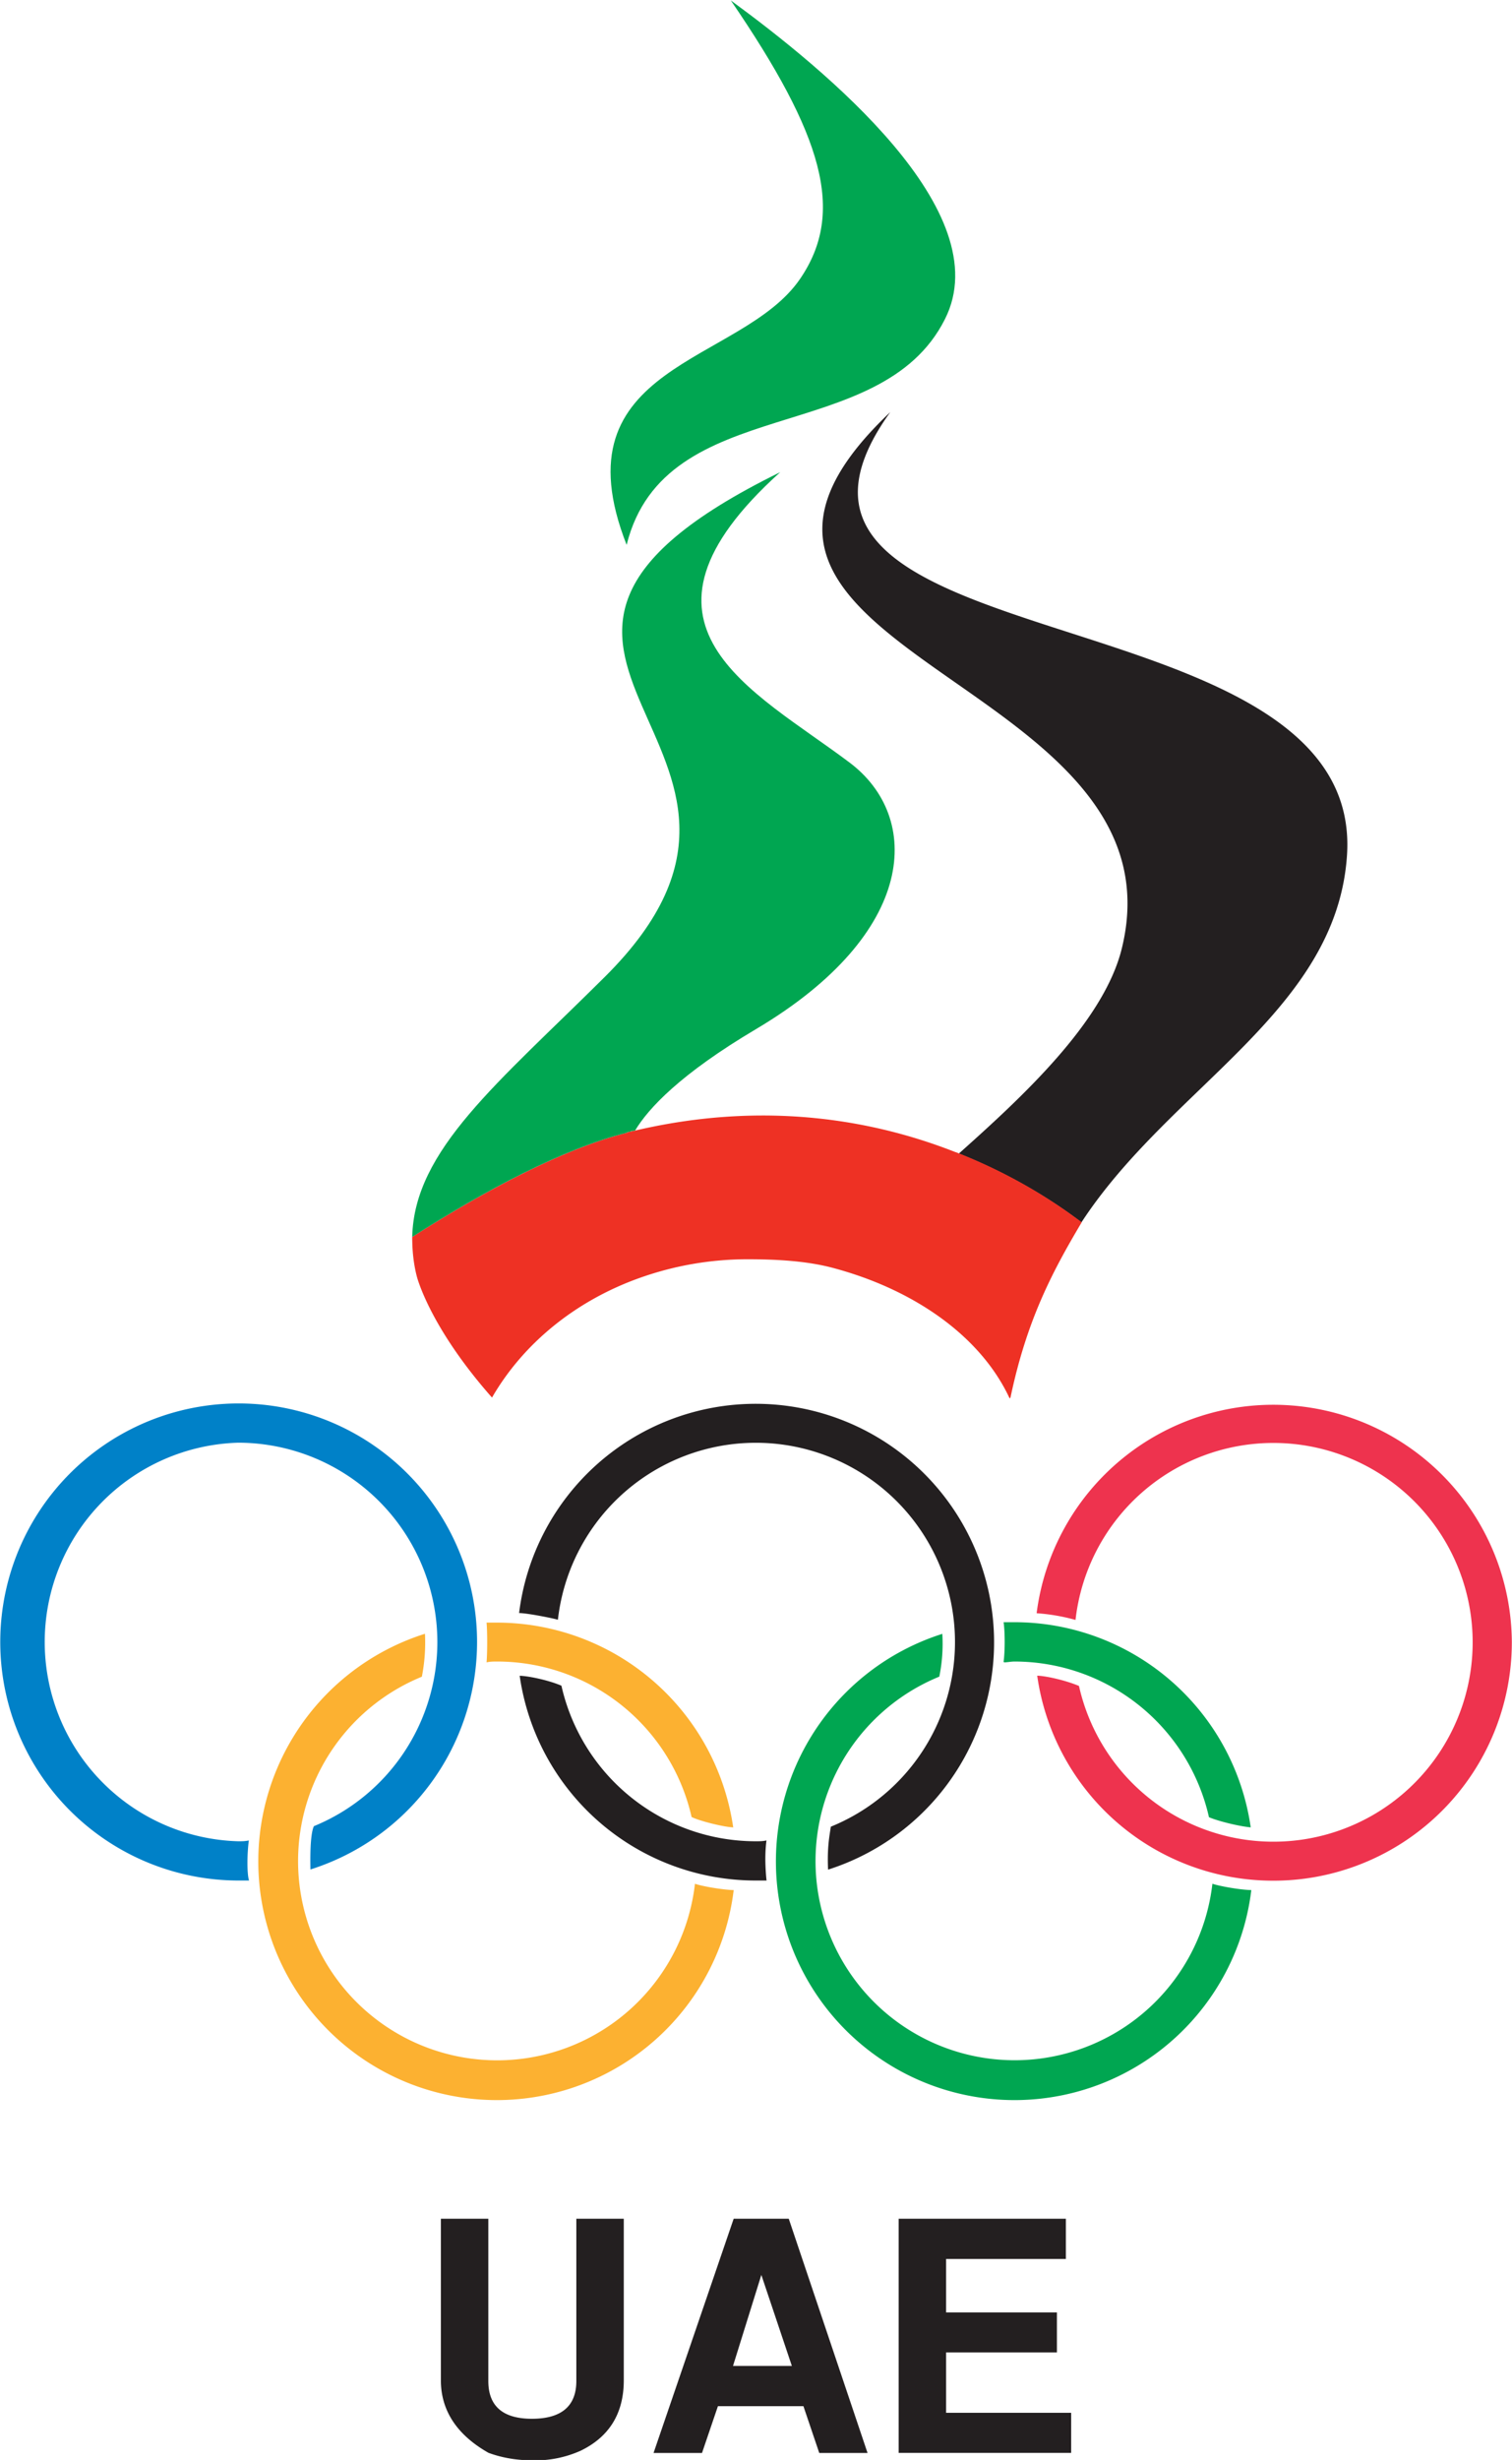 <svg xmlns="http://www.w3.org/2000/svg" width="247.995" height="403.234" viewBox="0 0 300 487.792"><path d="M2136.675-4943.854h.566v1.926c0 .396-.174.676-.517.841a1.321 1.321 0 0 1-.564.114c-.193 0-.371-.03-.533-.09-.378-.214-.568-.506-.568-.864v-1.927h.566v1.935c0 .3.174.45.52.45.351 0 .53-.15.53-.45v-1.935zm2.207.67-.338 1.085h.702l-.364-1.085zm.327-.67.94 2.793h-.576l-.189-.558h-1.02l-.19.558h-.578l.956-2.793h.657zm1.311 0h1.995v.48h-1.429v.637h1.322v.477h-1.322v.72h1.492v.478h-2.058v-2.792zm-.1-21.539c-3.051 2.884 3.553 3.13 2.764 6.387-.213.887-1.214 1.799-1.946 2.453.676.27 1.175.6 1.462.821 1.065-1.63 3.05-2.518 3.169-4.384.202-3.208-7.639-2.231-5.449-5.277" style="fill:#231f20;fill-opacity:1;fill-rule:nonzero;stroke:none" transform="translate(-35422.825 82666.136) scale(16.632)"/><path d="M2141.201-4956.569c-.955-.376-2.259-.625-3.826-.258-.019 0-.041.01-.06.013-.015 0-.033.01-.046.015-.745.188-1.682.684-2.552 1.24 0 .15.013.306.054.467 0 0 .145.596.898 1.448.372-.644.994-1.152 1.757-1.425a3.826 3.826 0 0 1 1.29-.224c.342 0 .703.019 1.016.102.962.255 1.765.809 2.112 1.557l.01-.01c.193-.918.495-1.494.85-2.09a6.27 6.27 0 0 0-1.5-.835" style="fill:#ee3124;fill-opacity:1;fill-rule:nonzero;stroke:none" transform="translate(-35422.825 82666.136) scale(16.632)"/><path d="M2137.314-4956.814c.02-.01.042-.01.062-.014.156-.261.537-.673 1.444-1.21 1.937-1.15 1.975-2.528 1.117-3.175-1.153-.869-2.853-1.64-.83-3.464-4.424 2.171.712 3.23-2.09 6.015-1.278 1.271-2.276 2.063-2.3 3.103.868-.556 1.806-1.053 2.551-1.24.015-.01.031-.012.046-.016" style="fill:#00a651;fill-opacity:1;fill-rule:nonzero;stroke:none" transform="translate(-35422.825 82666.136) scale(16.632)"/><path d="M2137.275-4963.81c-.852-2.169 1.37-2.15 2.068-3.17.547-.798.274-1.714-.825-3.321 1.114.815 3.204 2.516 2.554 3.8-.774 1.54-3.338.852-3.797 2.69" style="fill:#00a651;fill-opacity:1;fill-rule:evenodd;stroke:none" transform="translate(-35422.825 82666.136) scale(16.632)"/><path d="M2132.771-4947.886h-.13a2.844 2.844 0 1 1 .862-.132c0-.042-.012-.402.041-.516a2.372 2.372 0 0 0 1.473-2.196 2.378 2.378 0 0 0-2.376-2.376 2.377 2.377 0 0 0 0 4.752c.043 0 .084 0 .127-.01-.02.147-.024.38 0 .47" style="fill:#0081c8;fill-opacity:1;fill-rule:nonzero;stroke:none" transform="translate(-35422.825 82666.136) scale(16.632)"/><path d="M2139.678-4948.016a2.844 2.844 0 1 0-3.686-3.059c.097 0 .42.065.463.08a2.376 2.376 0 1 1 3.256 2.467c-.018.12-.045.254-.033.513m-.733.129h-.13a2.844 2.844 0 0 1-2.816-2.441c.085 0 .329.046.498.118a2.378 2.378 0 0 0 2.318 1.855c.043 0 .086 0 .128-.01-.01.086-.024.222 0 .47" style="fill:#231f20;fill-opacity:1;fill-rule:nonzero;stroke:none" transform="translate(-35422.825 82666.136) scale(16.632)"/><path d="M2142.671-4950.207a2.377 2.377 0 1 0 2.319-2.896 2.375 2.375 0 0 0-2.36 2.11 2.331 2.331 0 0 0-.464-.08 2.846 2.846 0 0 1 5.669.346 2.844 2.844 0 0 1-2.845 2.843 2.842 2.842 0 0 1-2.817-2.444c.088 0 .33.051.498.122" style="fill:#ee334e;fill-opacity:1;fill-rule:nonzero;stroke:none" transform="translate(-35422.825 82666.136) scale(16.632)"/><path d="M2138.547-4948.515a2.85 2.85 0 0 0-2.82-2.446h-.123c.01.106.01.356 0 .474.044-.01.082-.01.126-.01a2.38 2.38 0 0 1 2.32 1.854c.116.055.407.123.5.123m.002.749a2.846 2.846 0 1 1-3.683-3.057 2.1 2.1 0 0 1-.037.512 2.375 2.375 0 1 0 3.258 2.469c.119.038.358.073.463.075" style="fill:#fcb131;fill-opacity:1;fill-rule:nonzero;stroke:none" transform="translate(-35422.825 82666.136) scale(16.632)"/><path d="M2144.727-4947.771a2.846 2.846 0 1 1-3.686-3.056 1.96 1.96 0 0 1-.036.51 2.375 2.375 0 1 0 3.258 2.469c.064.024.307.071.464.076m-2.95-2.715c.04 0 .082-.01.125-.01a2.38 2.38 0 0 1 2.32 1.856c.102.044.348.107.498.121a2.85 2.85 0 0 0-2.818-2.446h-.13c.017.117.017.35 0 .471" style="fill:#00a651;fill-opacity:1;fill-rule:nonzero;stroke:none" transform="translate(-35422.825 82666.136) scale(16.632)"/></svg>